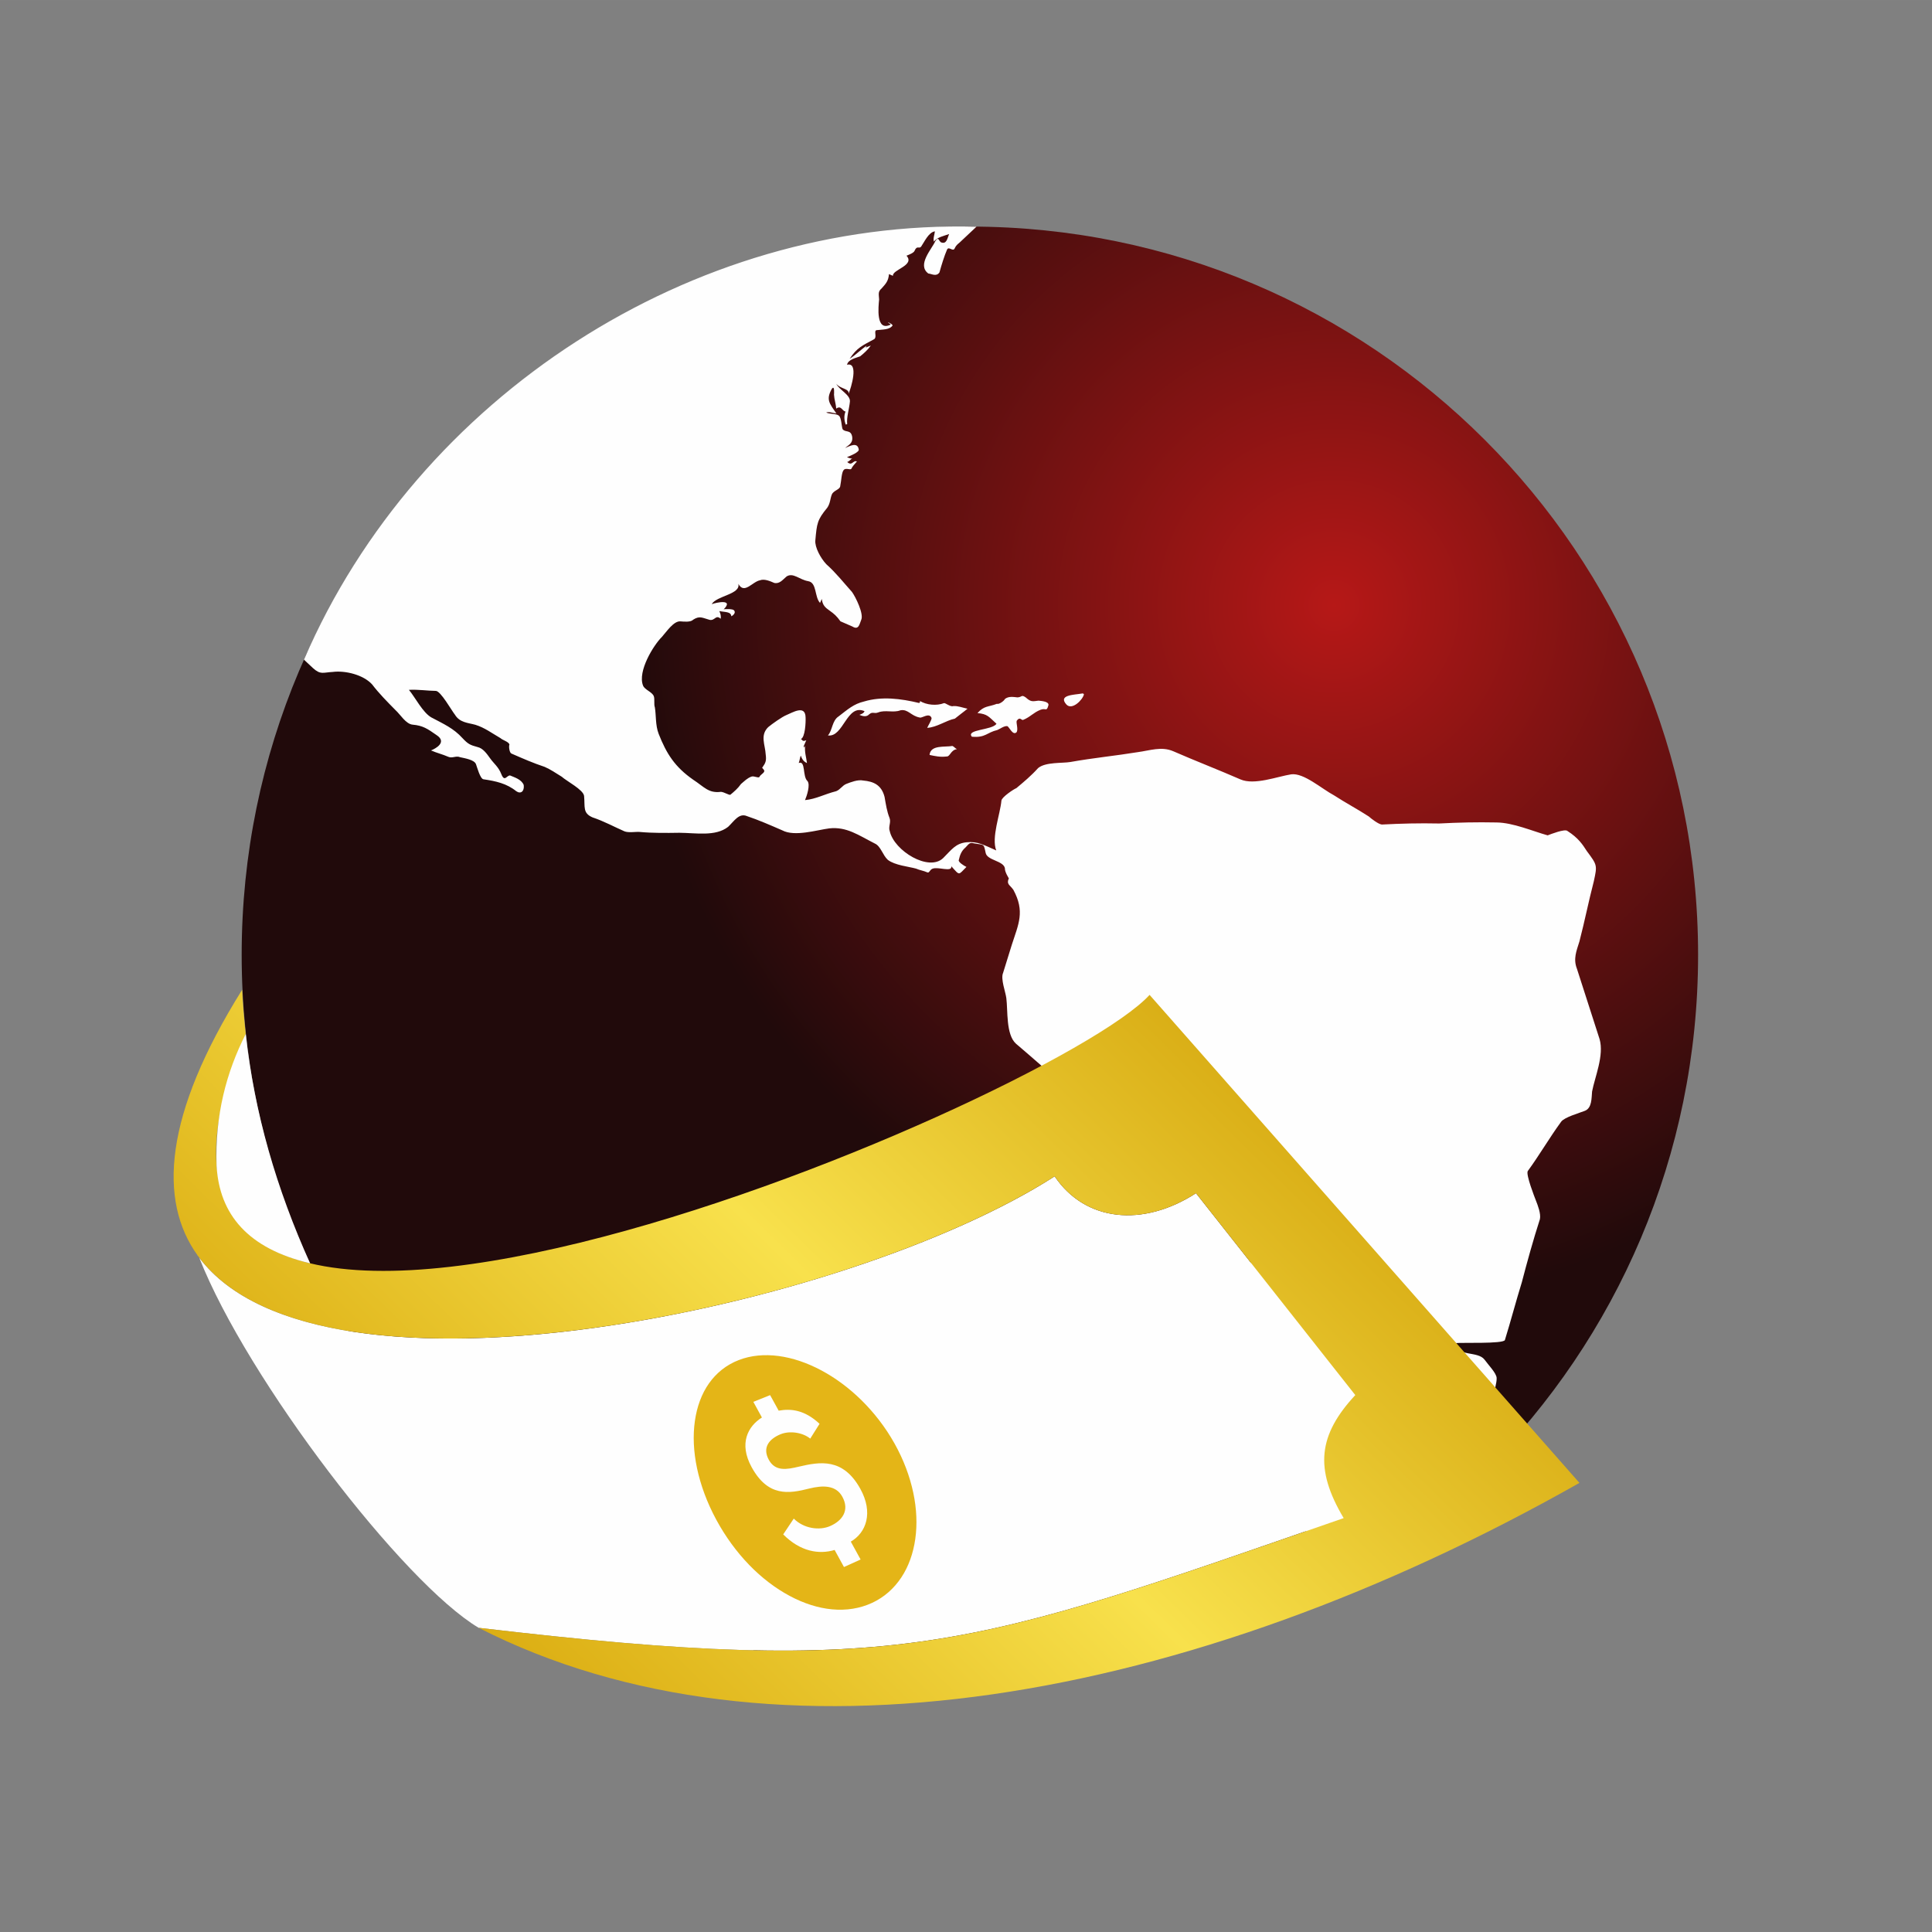 <?xml version="1.0" encoding="UTF-8"?>
<!DOCTYPE svg PUBLIC "-//W3C//DTD SVG 1.1//EN" "http://www.w3.org/Graphics/SVG/1.1/DTD/svg11.dtd">
<!-- Creator: CorelDRAW -->
<svg xmlns="http://www.w3.org/2000/svg" xml:space="preserve" width="200px" height="200px" version="1.1" style="shape-rendering:geometricPrecision; text-rendering:geometricPrecision; image-rendering:optimizeQuality; fill-rule:evenodd; clip-rule:evenodd"
viewBox="0 0 2207.46 2207.44"
 xmlns:xlink="http://www.w3.org/1999/xlink"
 xmlns:xodm="http://www.corel.com/coreldraw/odm/2003">
 <rect x="0" y="0" width="2207.46" height="2207.44" fill="#808080" stroke="none"/>
 <defs>
  <style type="text/css">
   <![CDATA[
    .fil4 {fill:none}
    .fil1 {fill:#FEFEFE}
    .fil3 {fill:#E4B517}
    .fil2 {fill:url(#id0)}
    .fil0 {fill:url(#id1)}
   ]]>
  </style>
  <linearGradient id="id0" gradientUnits="userSpaceOnUse" x1="558.77" y1="1992.82" x2="1444.27" y2="1087.43">
   <stop offset="0" style="stop-opacity:1; stop-color:#D7A60A"/>
   <stop offset="0.502" style="stop-opacity:1; stop-color:#F8E14C"/>
   <stop offset="1" style="stop-opacity:1; stop-color:#D2A209"/>
  </linearGradient>
  <radialGradient id="id1" gradientUnits="userSpaceOnUse" gradientTransform="matrix(1.515 -0 -0 1.515 -785 -356)" cx="1524.17" cy="691.54" r="529.92" fx="1524.17" fy="691.54">
   <stop offset="0" style="stop-opacity:1; stop-color:#B61817"/>
   <stop offset="1" style="stop-opacity:1; stop-color:#210A0B"/>
  </radialGradient>
 </defs>
 <g id="Layer_x0020_1">
  <g id="_2039643649600">
   <g>
    <path class="fil0" d="M1108.16 258.88c459.52,0 832.04,372.52 832.04,832.05 0,459.51 -372.52,832.03 -832.04,832.03 -459.51,0 -832.03,-372.52 -832.03,-832.03 0,-459.53 372.52,-832.05 832.03,-832.05z"/>
    <path class="fil1" d="M1115.72 258.99l-17 15.97c-2.63,2.92 -5.89,4.2 -7.88,8.74 -1.99,4.55 -6.82,-2.97 -8.8,1.57 -2.99,6.82 -6.31,17.55 -8.65,26.01 -3.62,5.17 -8.81,1.56 -12.71,1.21 -13.29,-9.87 4.1,-27.99 8.06,-37.08 3.62,-5.18 3.27,-1.27 6.19,1.35 6.82,2.98 7.52,-4.84 9.5,-9.39 -4.9,1.93 -13.7,3.49 -17.31,8.68 -1.29,-3.26 0.69,-7.81 1.06,-11.72 -7.17,0.93 -12.14,12.3 -15.76,17.5 -2.62,2.9 -4.54,-2 -7.52,4.83 -0.99,2.27 -5.88,4.2 -9.15,5.48 10.02,11.15 -16.4,15.85 -15.48,23.02 -2.27,-0.99 -2.27,-0.99 -4.54,-1.98 -0.7,7.81 -3.33,10.72 -8.59,16.54 -4.26,3.56 -2.97,6.83 -2.68,12.37 -0.71,7.81 -4.16,37.43 13.16,28.75 -0.63,-1.63 -2.28,-0.99 -2.92,-2.62 2.29,0.99 4.55,1.99 5.19,3.62 -3.62,5.19 -11.43,4.49 -18.6,5.41 -3.26,1.28 1.56,8.8 -3.32,10.73 -12.43,6.75 -18.96,9.32 -27.18,21.97 7.52,-4.84 12.77,-10.67 20.29,-15.5 -1.63,0.64 -0.99,2.28 -2.62,2.92 1.63,-0.64 4.9,-1.93 6.53,-2.57 -3.62,5.19 -7.88,8.75 -12.13,12.29 -4.9,1.93 -13.72,3.5 -15.06,9.67 13.71,-3.49 4.71,26.42 1.73,33.25 1.35,-6.18 -9.73,-5.61 -13.93,-11.5 2.57,6.53 16.22,12.49 15.5,20.3 -0.71,7.8 -4.04,18.53 -3.1,25.72l-1.63 0.63c-1.93,-4.9 -2.22,-10.44 -0.24,-14.99 -3.9,-0.35 -4.83,-7.52 -10.71,-3.32 -0.29,-5.54 -2.22,-10.43 -2.51,-15.97 0,0 1.06,-11.72 -2.55,-6.53 -6.61,12.01 -3.05,16.27 5.34,28.04 -3.91,-0.35 -8.46,-2.33 -11.73,-1.06 4.55,1.99 11.73,1.06 14.64,3.69 2.91,2.62 2.84,12.07 4.12,15.33 3.56,4.27 9.45,0.07 11.02,8.87 0.92,7.17 -3.97,9.1 -8.23,12.66 4.9,-1.93 14.05,-7.41 15.63,1.39 1.28,3.27 -10.16,7.76 -13.41,9.03 2.26,1 4.53,1.99 6.17,1.35 -1.64,0.64 -2.63,2.92 -5.89,4.2 5.83,5.25 6.53,-2.57 11.08,-0.59 -2.62,2.92 -5.25,5.83 -6.24,8.11 -0.99,2.28 -6.18,-1.35 -8.8,1.56 -2.63,2.92 -2.69,12.36 -4.04,18.54 -0.35,3.91 -7.52,4.84 -9.52,9.38 -1.98,4.55 -1.69,10.09 -5.3,15.28 -11.5,13.93 -11.85,17.84 -13.61,37.36 -0.71,7.81 6.05,20.24 12.51,27.12 11.66,10.51 19.41,20.65 29.42,31.79 4.2,5.9 13.52,24.85 10.54,31.67 -1.98,4.55 -2.69,12.36 -10.16,7.74 -2.27,-0.99 -13.63,-5.94 -13.63,-5.94 -4.2,-5.89 -7.11,-8.51 -12.3,-12.14 -5.19,-3.62 -8.09,-6.24 -9.02,-13.41 -1,2.28 -1,2.28 -1.99,4.55 -6.47,-6.89 -3.42,-23.15 -13.51,-24.85 -10.09,-1.69 -17.19,-10.21 -24.71,-5.38 -4.27,3.56 -7.89,8.74 -14.06,7.4 -4.55,-1.99 -11.36,-4.97 -16.27,-3.05 -8.81,1.58 -18.03,16.49 -24.78,4.07 2.84,12.07 -24.84,13.52 -30.45,23.25 4.9,-1.93 25.78,-6.34 13.65,5.96 1.63,-0.65 11.08,-0.58 11.72,1.06 2.92,2.62 -1.34,6.18 -2.97,6.82 -0.29,-5.54 -7.47,-4.61 -13.65,-5.96 1.29,3.27 1.93,4.9 1.57,8.81 -5.82,-5.25 -6.53,2.56 -12.72,1.21 -8.45,-2.33 -11.37,-4.95 -18.89,-0.11 -2.62,2.92 -10.44,2.2 -14.34,1.85 -7.81,-0.71 -16.03,11.95 -21.29,17.78 -9.51,9.37 -27.95,39.21 -21.54,55.54 1.91,4.91 10.37,7.24 12.29,12.14 1.28,3.26 -0.07,9.44 1.21,12.71 1.56,8.81 0.52,20.52 4.35,30.32 8.97,22.86 18.65,37.91 39.4,52.38 12.64,8.23 17.48,15.75 31.82,13.9 3.91,0.35 9.09,3.96 10.73,3.32 4.25,-3.56 8.51,-7.1 12.14,-12.29 4.25,-3.56 6.88,-6.47 11.77,-8.38 3.27,-1.28 8.46,2.33 9.45,0.06 0.99,-2.28 4.26,-3.56 5.25,-5.82 0.99,-2.29 -3.56,-4.27 -1.93,-4.91 3.63,-5.18 4.62,-7.47 3.69,-14.64 -0.57,-11.06 -6.69,-21.87 2.82,-31.24 4.26,-3.56 16.03,-11.94 20.93,-13.86 6.54,-2.57 21.59,-12.24 21.81,2.75 0.29,5.54 -0.48,22.8 -5.38,24.72 2.28,1 1.28,3.27 6.18,1.34 -0.99,2.28 -1.98,4.55 -2.97,6.83l0.64 1.63c0,0 0.99,-2.28 0.99,-2.28 -0.71,7.82 1.22,12.71 2.13,19.89 -4.53,-1.99 -5.81,-5.25 -7.1,-8.52 -0.99,2.28 -1.34,6.19 -2.33,8.46 8.16,-3.21 4.13,15.33 9.96,20.58 3.55,4.26 -0.77,17.26 -2.76,21.81 12.72,-1.23 21.87,-6.7 35.57,-10.18 4.9,-1.93 6.88,-6.48 11.78,-8.4 4.9,-1.91 13.06,-5.12 19.24,-3.78 11.72,1.06 20.82,5.04 24.3,18.74 1.57,8.81 2.51,15.98 5.71,24.14 1.92,4.9 -1.71,10.09 0.22,14.99 5.06,22.5 44.63,46.55 61.03,30.7 9.5,-9.39 14.11,-16.84 26.82,-18.05 12.71,-1.23 20.18,3.39 33.82,9.34 -5.76,-14.69 4.51,-41.33 5.92,-56.95 0.36,-3.91 13.78,-12.95 17.04,-14.22 8.52,-7.11 17.03,-14.21 24.91,-22.96 8.52,-7.11 28.05,-5.35 36.85,-6.92 26.41,-4.71 51.83,-7.15 76.61,-11.2 14.36,-1.87 27.42,-6.99 41.06,-1.03 25,10.92 51.64,21.2 76.65,32.12 15.92,6.93 42.04,-3.3 58.02,-5.8 14.34,-1.87 34.74,16.52 49.02,24.1 12.64,8.23 26.92,15.82 39.56,24.04 2.92,2.63 11.02,8.88 14.93,9.23 22.16,-1.16 42.68,-1.67 65.48,-1.19 22.16,-1.16 42.68,-1.65 65.48,-1.18 18.89,0.13 41.62,10.05 58.52,14.73 3.27,-1.28 19.59,-7.68 22.51,-5.06 12.61,8.06 17.44,15.58 22.28,23.1 11.94,16.05 11.94,16.05 7.9,34.59 -6.01,23.08 -10.4,45.53 -16.41,68.6 -3.33,10.73 -7.3,19.83 -2.83,31.25 8.62,26.78 17.23,53.54 25.85,80.3 5.4,18.61 -5.51,43.62 -8.55,59.89 -0.71,7.81 -0.13,18.89 -8.29,22.09 -6.53,2.56 -23.51,7.34 -27.12,12.52 -13.48,18.48 -24.69,37.95 -38.17,56.42 -1.98,4.54 7.63,29.05 9.54,33.94 1.92,4.9 5.77,14.7 4.42,20.88 -7.65,23.71 -14.66,49.08 -20.67,72.17 -6.66,21.46 -12.69,44.53 -19.35,65.99 -1.98,4.55 -49.85,2.59 -57.02,3.52 2.49,15.97 26,8.64 33.74,18.8 4.2,5.89 13.58,15.39 13.87,20.93 0.29,5.54 -3.04,16.27 -4.38,22.44 -3.05,16.27 -14.48,20.75 -27.9,29.78 -11.78,8.39 -18.3,10.95 -34.28,13.44 6.46,6.89 10.02,11.15 9.96,20.6 0.28,5.54 5.12,13.06 3.14,17.61 -9.22,14.92 -19.31,13.22 -36.57,12.45 2.57,6.53 4.77,16.98 9.61,24.5 3.08,3.67 11.99,7.9 13.48,12.95 -40.93,34.41 -85.23,64.92 -132.32,91.01 -2.17,-8.16 -4.32,-16.37 -6.45,-24.69 -9.82,-39.47 -22.92,-77.67 -31.12,-117.79 -9.76,-48.93 -18.53,-100.12 -28.3,-149.05 -5.99,-29.68 -10.35,-60 -16.97,-91.31 -2.86,-12.08 -3.72,-28.68 -8.2,-40.12 -3.85,-9.79 -12.23,-21.57 -16.07,-31.37 -2.56,-6.54 -8.97,-22.87 -14.8,-28.11 -5.81,-5.25 -20.81,-5.03 -26.98,-6.37 -14.64,-3.68 -27,-6.38 -41.63,-10.06 -14.64,-3.67 -20.47,-8.93 -32.12,-19.43 -22.67,-19.37 -45.98,-40.38 -70.29,-59.11 -19.75,-16.74 -37.23,-32.5 -56.99,-49.24 -11.65,-10.5 -9.18,-37.84 -11.05,-52.18 -0.92,-7.17 -6.68,-21.87 -3.71,-28.69 3.32,-10.73 6.66,-21.46 9.98,-32.17 7.66,-23.73 15.24,-38.02 1.74,-62.87 -4.2,-5.87 -8.11,-6.23 -5.13,-13.06 0,0 -4.83,-7.52 -4.48,-11.42 -1.56,-8.81 -20.45,-8.94 -22.03,-17.74 -2.2,-10.44 -1.56,-8.81 -11.65,-10.51 -6.18,-1.34 -6.18,-1.34 -11.44,4.49 -4.25,3.56 -6.24,8.11 -7.58,14.29 -1,2.26 6.46,6.88 8.74,7.87 -9.5,9.39 -7.23,10.38 -17.26,-0.77 0.93,7.17 -14.98,0.22 -21.51,2.79 -3.26,1.28 -3.62,5.19 -5.89,4.2 -4.54,-2 -8.45,-2.35 -13,-4.33 -8.46,-2.33 -24.07,-3.74 -32.18,-9.99 -5.83,-5.25 -8.03,-15.69 -14.85,-18.66 -18.84,-9.57 -32.12,-19.44 -52,-17.3 -14.35,1.86 -39.47,9.83 -53.76,2.24 -13.64,-5.94 -27.29,-11.9 -40.28,-16.23 -9.09,-3.96 -14.7,5.76 -21.58,12.23 -14.42,11.31 -36.85,6.92 -55.74,6.79 -14.99,0.22 -29.97,0.44 -45.6,-0.97 -3.91,-0.35 -12.71,1.23 -17.26,-0.76 -11.37,-4.96 -23.37,-11.55 -36.37,-15.88 -11.37,-4.96 -8.38,-11.79 -9.6,-24.5 -0.92,-7.17 -19.76,-16.75 -25.59,-21.99 -7.45,-4.61 -12.64,-8.22 -19.46,-11.21 -13.01,-4.31 -24.36,-9.28 -38.01,-15.24 -2.27,-0.99 -3.2,-8.16 -2.21,-10.43 -1.27,-3.27 -7.45,-4.61 -10.36,-7.23 -9.74,-5.61 -17.85,-11.85 -28.56,-15.18 -8.46,-2.34 -17.9,-2.41 -23.38,-11.56 -3.55,-4.25 -16.42,-27.47 -21.96,-27.18 -9.45,-0.07 -19.54,-1.76 -30.61,-1.19 7.1,8.53 15.79,25.84 25.51,31.45 14.29,7.58 25.64,12.55 35.67,23.7 6.46,6.88 8.75,7.88 17.19,10.2 6.18,1.35 10.38,7.25 14.58,13.13 4.2,5.89 9.38,9.52 12.58,17.68 3.84,9.8 6.18,1.34 10.09,1.69 4.55,2 12.99,4.33 15.56,10.86 0.93,7.17 -3.32,10.73 -8.52,7.11 -11.01,-8.87 -23.38,-11.55 -37.36,-13.61 -3.92,-0.36 -7.41,-14.06 -8.69,-17.32 -1.91,-4.9 -12,-6.59 -18.18,-7.93 -4.55,-2 -8.81,1.56 -13.35,-0.42 -6.83,-2.99 -13.01,-4.33 -19.83,-7.32 4.9,-1.91 18.96,-9.32 6.31,-17.54 -10.36,-7.24 -15.56,-10.85 -27.27,-11.9 -7.82,-0.71 -13.94,-11.5 -19.76,-16.76 -9.39,-9.51 -18.78,-19.01 -26.52,-29.16 -10.02,-11.14 -30.83,-16.17 -45.17,-14.31 -11.08,0.57 -13.71,3.48 -22.45,-4.39 -3.35,-3.03 -6.84,-6.33 -10.32,-9.65 130.15,-301.02 443.64,-503.51 768.41,-494.68zm-53.63 603.57c6.18,1.34 12.36,2.69 19.53,1.76 3.91,0.37 4.61,-7.46 11.78,-8.38 -2.26,-0.99 -2.9,-2.62 -5.18,-3.63 -8.8,1.57 -25.07,-1.47 -26.13,10.25zm156.41 -57.57c6.46,6.89 18.6,-5.41 19.96,-11.59 -0.66,-1.64 -2.28,-0.99 -2.28,-0.99 -8.8,1.57 -27.71,1.44 -17.68,12.58zm-127.47 16.08c4.26,-3.56 10.16,-7.75 14.41,-11.31 -6.18,-1.34 -10.72,-3.32 -16.26,-3.03 -3.27,1.27 -9.1,-3.98 -10.73,-3.33 -8.17,3.2 -19.88,2.14 -27.35,-2.46 0,0 0.65,1.63 -0.99,2.27 -20.8,-5.02 -42.61,-7.79 -62.85,-1.72 -12.07,2.84 -18.95,9.32 -29.11,17.06 -7.52,4.84 -6.94,15.92 -12.18,21.73 17.89,2.41 21.41,-36.66 41.87,-27.71 -0.99,2.27 -2.62,2.9 -5.88,4.19 4.53,1.99 8.45,2.34 11.08,-0.58 4.25,-3.56 5.54,-0.29 10.44,-2.21 8.16,-3.2 17.25,0.77 25.42,-2.43 8.8,-1.57 12.01,6.59 22.08,8.29 2.29,0.99 10.8,-6.12 13.37,0.42 0.64,1.62 -3.98,9.08 -4.97,11.36 11.07,-0.58 21.22,-8.33 31.65,-10.54zm48.46 13.03c3.26,-1.28 7.52,-4.83 11.42,-4.48 2.28,0.99 6.12,10.79 10.37,7.23 2.62,-2.9 -0.57,-11.06 0.42,-13.35 3.62,-5.18 5.54,-0.28 7.17,-0.92 8.17,-3.2 11.78,-8.38 19.96,-11.59 6.53,-2.56 6.82,2.98 9.15,-5.48 0.35,-3.91 -7.46,-4.61 -11.37,-4.96 -7.17,0.92 -8.8,1.56 -14.62,-3.68 -5.19,-3.62 -3.92,-0.36 -9.46,-0.06 -3.89,-0.36 -10.07,-1.71 -14.34,1.85 -0.99,2.28 -6.88,6.46 -9.16,5.49 -9.8,3.84 -14.34,1.85 -22.21,10.59 11.72,1.06 12.99,4.32 21.73,12.19 -4.6,7.47 -35.23,6.29 -28.11,14.8 15.62,1.41 16.96,-4.79 29.05,-7.63z"/>
    <path class="fil1" d="M225.76 1434.39l-0.14 -0.03 1.14 1.53c-0.34,-0.5 -0.65,-1.02 -1,-1.5zm1.9 2.67c54.98,139.66 233.39,371.8 319.28,422.84 483.89,56.98 560.78,22.83 988.32,-125.35 -33.79,-56.67 -28.86,-95.14 13.26,-140.57l-182 -230.66c-60.88,39.3 -126.62,32.43 -161.5,-19.28 -237.83,152.69 -837.77,277.89 -977.36,93.02z"/>
    <path class="fil2" d="M1313.49 1136.72l491.15 557.6c-445.93,252.41 -922.88,336.47 -1257.7,165.58 483.89,56.98 560.78,22.83 988.32,-125.35 -33.79,-56.67 -28.86,-95.14 13.26,-140.57l-182 -230.66c-60.88,39.3 -126.62,32.43 -161.5,-19.28 -318.51,204.48 -1286.34,359.62 -928.34,-213.16 0.77,16.95 2.19,33.78 4.1,50.52 -245.95,572.22 920.21,78.49 1032.71,-44.68z"/>
    <path class="fil3" d="M843.94 1554.03c14.14,-5.52 29.7,-6.79 45.77,-4.68 16.09,2.14 32.69,7.84 48.8,16.44 16.07,8.59 31.77,20.2 45.99,34.25 14.21,14.07 27.05,30.52 37.53,49.2 10.48,18.68 17.53,37.78 21.45,56.26 3.92,18.46 4.62,36.42 2.3,52.86 -2.33,16.51 -7.68,31.55 -15.99,44.05 -8.29,12.49 -19.41,22.52 -33.4,29.01 -14,6.48 -29.57,8.85 -45.52,7.39 -16,-1.46 -32.53,-6.75 -48.61,-15.38 -16.12,-8.62 -31.9,-20.58 -46.14,-35.27 -14.3,-14.74 -27.22,-32.3 -37.83,-51.96 -10.59,-19.66 -17.81,-39.46 -21.87,-58.58 -4.05,-19.1 -4.82,-37.39 -2.48,-53.89 2.32,-16.47 7.73,-31.19 16.1,-43.08 8.37,-11.9 19.76,-21.1 33.9,-26.62z"/>
    <path class="fil1" d="M936.4 1626.79c-17.05,-15.88 -32.45,-17.56 -46.72,-15.01 -3.25,-5.9 -6.52,-11.81 -9.76,-17.75 -6.41,2.55 -12.8,5.14 -19.17,7.69 3.24,5.95 6.53,11.92 9.8,17.86 -15.92,9.99 -26.62,29.49 -11.82,56.62 18.72,34.33 42.56,30.5 65.86,24.56 15.21,-3.76 30.37,-4.19 37.77,9.21 8.78,15.85 -0.2,27.65 -13.71,33.6 -12.46,5.5 -30.44,2.92 -41.7,-8.49 -4.02,6.01 -8.05,12.02 -12.07,18.07 19.47,19.63 40.81,23.2 58.74,17.78 3.54,6.49 7.15,13.01 10.67,19.5 6.34,-2.88 12.68,-5.73 19.01,-8.6 -3.73,-6.82 -7.47,-13.64 -11.21,-20.44 17.61,-10.13 26.01,-33.06 10.86,-60.37 -19.71,-35.58 -46.11,-30.9 -70.12,-25.29 -13.76,3.27 -26.95,5.81 -34.37,-7.76 -7.9,-14.44 0.83,-24.08 13.33,-29.24 10.4,-4.28 25.24,-2.14 33.97,4.97 3.56,-5.66 7.08,-11.31 10.64,-16.91z"/>
    <path class="fil1" d="M247.44 1331.72c-1.87,-57.39 11.07,-106.48 33.34,-150.32 9.79,90.14 35.36,177.26 73.48,261.98 -70.62,-16.7 -103.67,-55.41 -106.82,-111.66z"/>
   </g>
   <rect class="fil4" x="0.01" y="0.01" width="2207.44" height="2207.44"/>
  </g>
 </g>
</svg>
